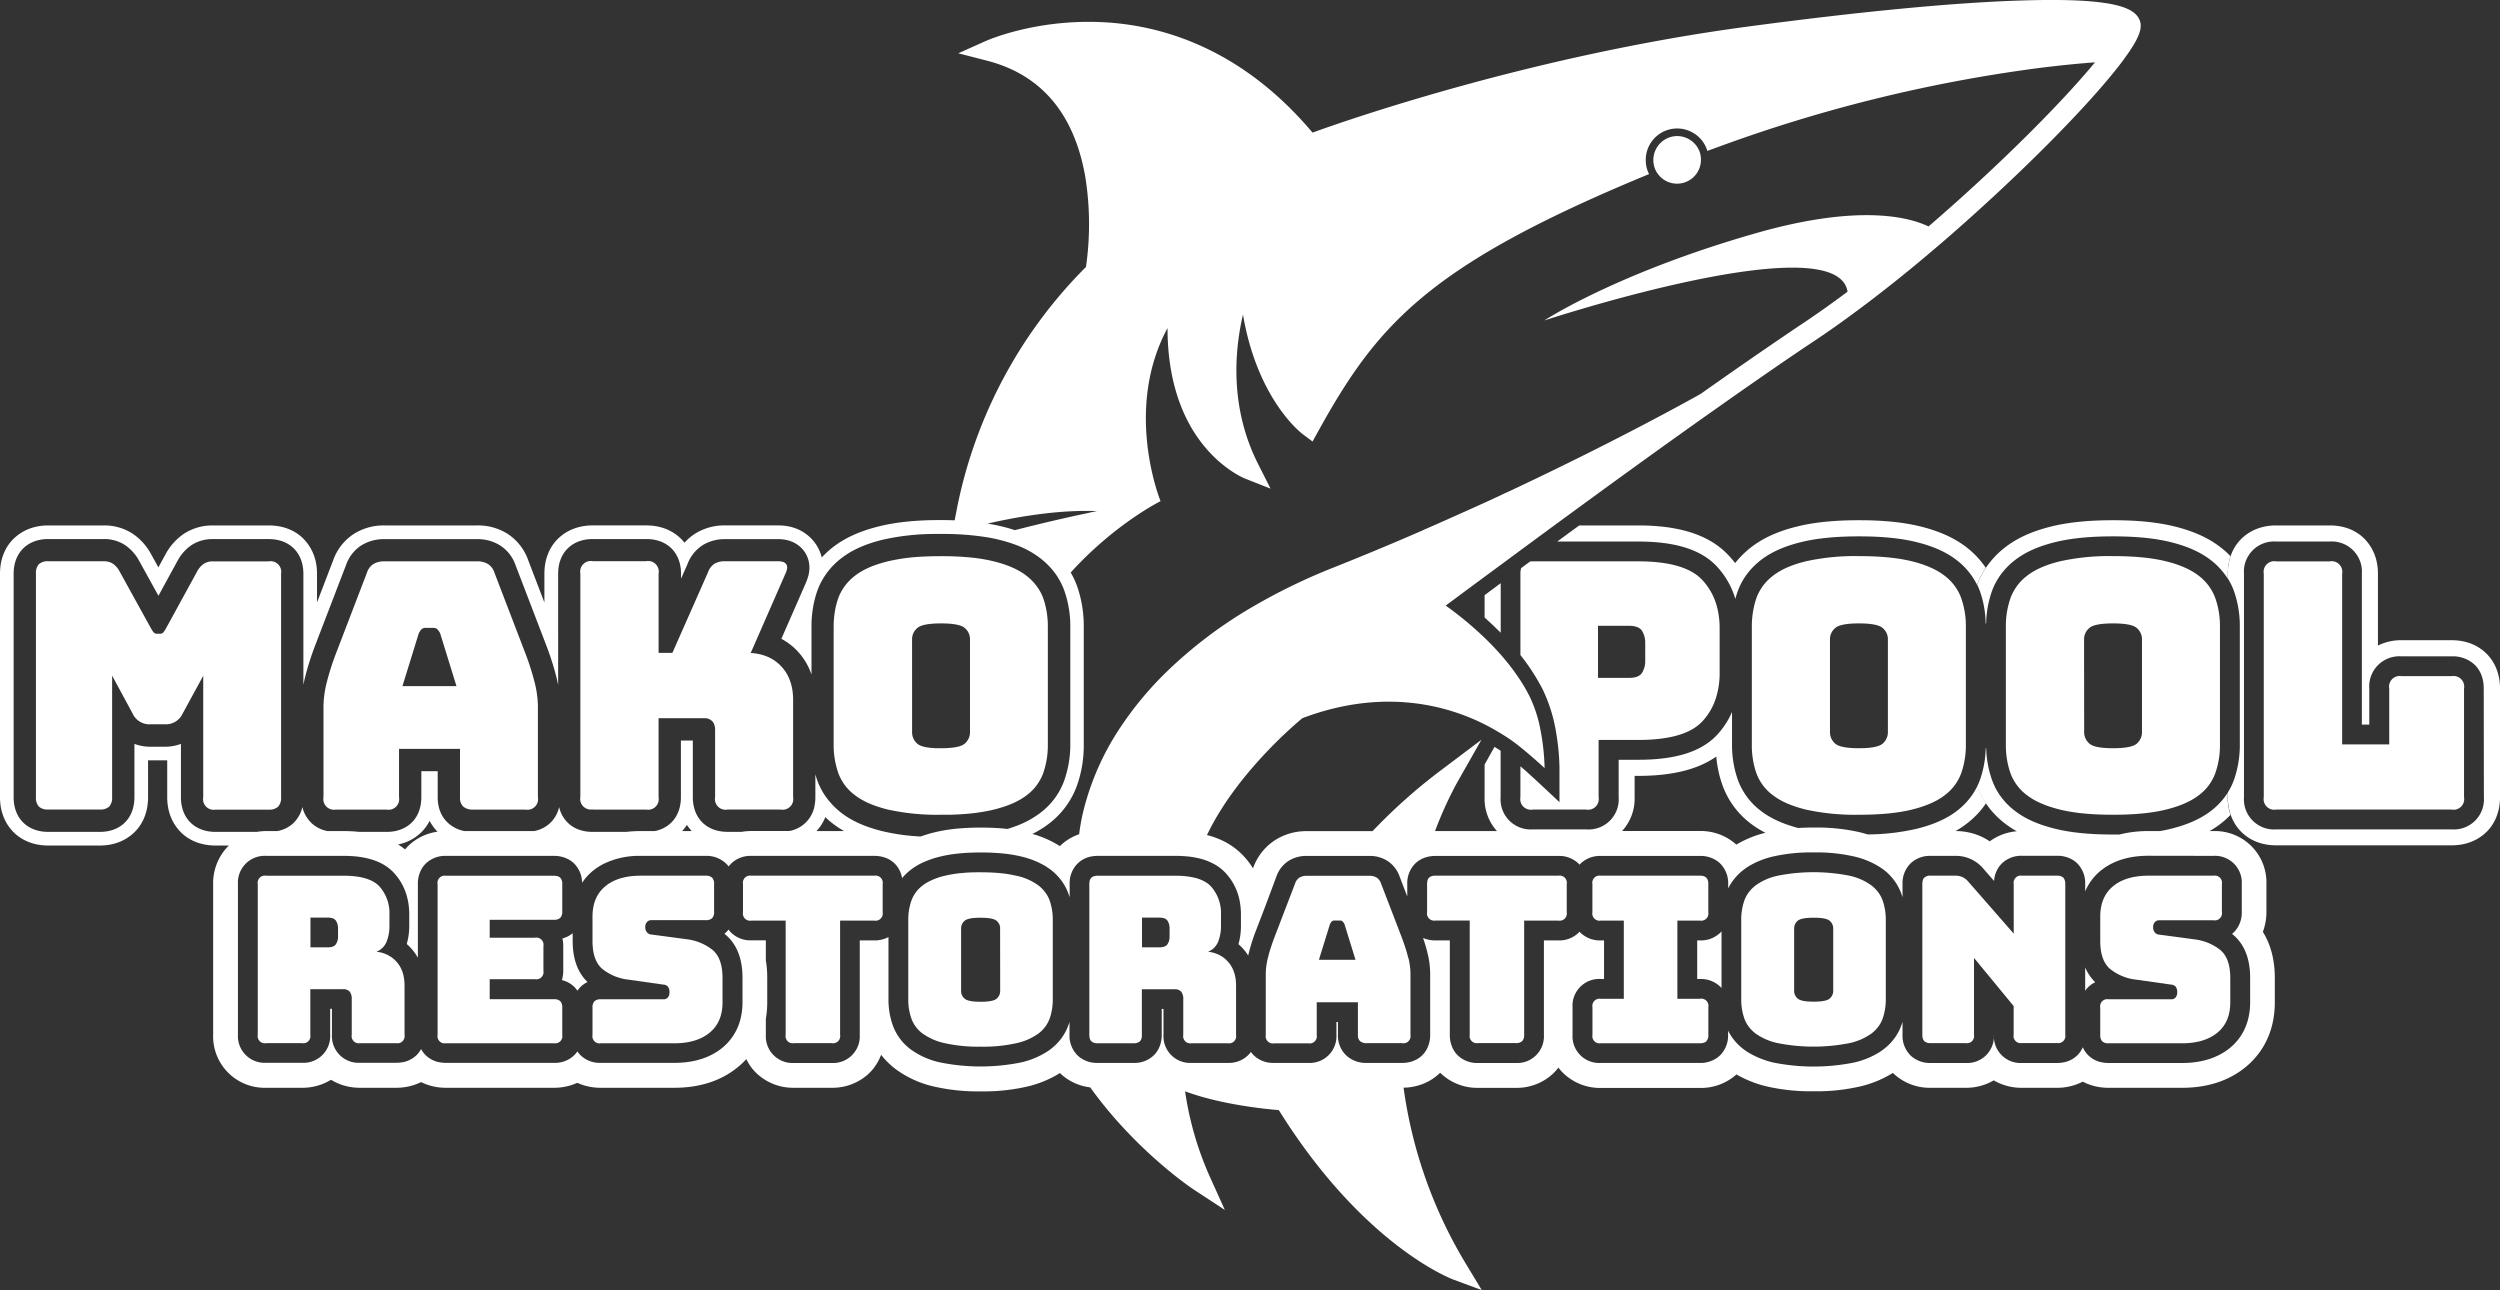 <svg xmlns="http://www.w3.org/2000/svg" viewBox="0 0 1008.69 520.55"><rect x="0" y="0" width="1008.69" height="520.55" fill="#333333" stroke="none"/><defs><style>.cls-1{fill:#fff;}</style></defs><g id="Layer_2" data-name="Layer 2"><g id="Layer_4" data-name="Layer 4"><path class="cls-1" d="M599,249.14c2.13,1.9,4.33,4,6.5,6.16v-20l-6.5,4.82Z"/><path class="cls-1" d="M793.56,220.91c-4.87-3.81-11-6.59-18.66-8.49-6.82-1.69-14.94-2.52-24.84-2.52s-18,.82-24.89,2.51c-7.74,1.9-13.88,4.68-18.76,8.5a37.57,37.57,0,0,0-6.32,6.28,38.35,38.35,0,0,0-2.55-3C690,216,678,212,661,212H637.19q-4.55,3.31-8.87,6.5H661c15.08,0,25.46,3.3,31.74,10.08a32.44,32.44,0,0,1,3.59,4.65,32.92,32.92,0,0,1,3.84,8.43c.27-1,.59-2.06.95-3.06a26.69,26.69,0,0,1,2.67-5.41,29.08,29.08,0,0,1,6.6-7.15c4.14-3.24,9.47-5.63,16.3-7.31,6.34-1.56,14-2.32,23.34-2.32s17,.76,23.28,2.33c6.77,1.68,12.08,4.07,16.21,7.3a28.27,28.27,0,0,1,8.17,9.92,32.89,32.89,0,0,1,3.53-6.85A35.58,35.58,0,0,0,793.56,220.91Z"/><path class="cls-1" d="M898.87,319.79a28.28,28.28,0,0,1-6.85,7.43c-4.12,3.16-9.41,5.52-16.16,7.19-1.39.34-2.84.65-4.36.91h-4.68a46.61,46.61,0,0,0-11.67,1.39h0l-2.55,0c-9.35,0-17-.75-23.33-2.31-6.81-1.68-12.13-4-16.25-7.2a27.75,27.75,0,0,1-8.2-9.87.25.25,0,0,0,0-.07,24.37,24.37,0,0,1-1.11-2.63,41.36,41.36,0,0,1-2.32-12.76h-.2a41.65,41.65,0,0,1-2.31,12.76,26.8,26.8,0,0,1-1.12,2.64,32.93,32.93,0,0,0,3.52,6.83l0,.05a34.7,34.7,0,0,0,7.79,8.2,38.46,38.46,0,0,0,4.65,3.05,21.38,21.38,0,0,0-10.92,4.06,23.29,23.29,0,0,0-3.68-2.05,25,25,0,0,0-10.1-2.1,39.59,39.59,0,0,0,4.46-2.95,34.79,34.79,0,0,0,7.8-8.21,32.64,32.64,0,0,1-3.53-6.85,27.92,27.92,0,0,1-8.22,9.9c-4.12,3.16-9.41,5.52-16.17,7.19a90.16,90.16,0,0,1-19.81,2.28c-1-.31-2-.58-3-.84a78.14,78.14,0,0,0-18.74-1.94q-3.33,0-6.35.18c-6.18-1.66-11.09-3.9-14.95-6.87a27.44,27.44,0,0,1-9.33-12.54,42.42,42.42,0,0,1-2.35-14.32V287.25a32.39,32.39,0,0,1-6,9.22l-.48.5c-6.32,6.44-16.55,9.58-31.26,9.58h-8v15.09a12.15,12.15,0,0,1-13,13H618.46a12.16,12.16,0,0,1-13-13V302.9l-.63-.41L603,301.34l-4,7.13v13.17a19.32,19.32,0,0,0,5,13.68H579a156.07,156.07,0,0,1,8.72-19.23l10-17.61-16.17,12.18a222.22,222.22,0,0,0-27.75,24.69c-.42,0-.84,0-1.27,0H527.27a23.34,23.34,0,0,0-12.77,3.6,22.31,22.31,0,0,0-8.88,11.21l-.07.18a32.49,32.49,0,0,0-3.61-4.77,28.27,28.27,0,0,0-9.2-6.64,33.64,33.64,0,0,0-5.75-2c11.54-24.25,34.82-44.14,38.48-47.16,33.06-12.5,58.87-4.89,73.48,2.47,1.66.83,3.18,1.67,4.55,2.47.66.39,1.31.78,2,1.18.88.54,1.73,1.08,2.57,1.61a64.7,64.7,0,0,1,5.43,4c3.08,2.47,6.16,5.19,8,6.85l1.71,1.56a90.65,90.65,0,0,0-1.71-15.63A53.68,53.68,0,0,0,617.17,281a70.33,70.33,0,0,0-3.72-6.47,89.69,89.69,0,0,0-8-10.46c-2.13-2.42-4.32-4.68-6.5-6.78a141,141,0,0,0-15.65-12.95L599,232.71l7-5.15c3.81-2.82,7.92-5.86,12.28-9.07q4.27-3.15,8.85-6.5c19.27-14.14,42-30.67,63.84-46.08h0c16-11.3,30-21,41.54-28.67,4.78-3.19,9.8-6.72,14.93-10.5l.15-.12c11.71-8.58,24.19-18.59,37.1-29.74C814.31,71.26,843.4,42,856.43,24.61h0l.63-.87.6-.84c5.55-7.68,7.08-11.94,5.44-15.21C860.94,3.32,853.63-1,816,.19,788.54,1,750,4.72,704.41,10.83,618.93,22.31,544.78,48,529.57,53.5c-30-35.62-63.72-44-87-44.64-25.76-.74-44.15,7.38-44.92,7.72l-11,4.92,11.63,3c21.76,5.61,35.07,21.28,39.56,46.58a120.44,120.44,0,0,1,.32,36.63,190,190,0,0,0-51.92,96.77h0a2.82,2.82,0,0,0-.07.31c0,.18-.07.36-.1.54l-.1.53-.19,1-.6,3.08c-1.78-.07-3.63-.1-5.55-.1h-.55c-9.65,0-17.62.85-24.34,2.51-7.74,1.9-13.88,4.68-18.76,8.5a38.15,38.15,0,0,0-4.42,4.06A16.87,16.87,0,0,0,329,219.3c-1.93-2.73-6.45-7.31-15-7.31H292.58a22.24,22.24,0,0,0-12,3.25,19.74,19.74,0,0,0-4.39,3.75,17.39,17.39,0,0,0-1.4-1.58c-2.48-2.47-6.93-5.42-14.07-5.42H239.16c-7.15,0-11.61,3-14.08,5.43s-5.43,6.93-5.43,14.08v11.59L213.11,226a21,21,0,0,0-8.37-10.65A22.23,22.23,0,0,0,192.56,212H155.14a22.48,22.48,0,0,0-12.34,3.4A21,21,0,0,0,134.45,226l-6.54,17.07V231.5c0-7.14-3-11.59-5.44-14.09S115.54,212,108.4,212H85.86a21,21,0,0,0-11.74,3.42,23.35,23.35,0,0,0-7.29,8.14l-2.93,5.36L61,223.65l-.06-.1a23.43,23.43,0,0,0-7.33-8.17A21,21,0,0,0,41.91,212H19.51c-7.15,0-11.61,3-14.08,5.43S0,224.35,0,231.5v90.14c0,7.16,3,11.61,5.41,14.06s6.93,5.45,14.1,5.45H40.24c7.15,0,11.6-3,14.08-5.44s5.42-6.93,5.42-14.07V306.77l1.08,0h5.57l1.08,0v14.87c0,7.16,3,11.61,5.42,14.07s6.93,5.44,14.09,5.44h5.35l-.26.25A21.41,21.41,0,0,0,86,356.7v60.82a20.76,20.76,0,0,0,21.38,21.37h14.45a22,22,0,0,0,11.73-3.23,22.07,22.07,0,0,0,11.73,3.23h14.55a22.56,22.56,0,0,0,10.05-2.29,22.37,22.37,0,0,0,10,2.29h43.55a22.6,22.6,0,0,0,9.48-2h0a22.4,22.4,0,0,0,9.47,2H272.1c10.24,0,18.87-2.81,25.62-8.34a32.5,32.5,0,0,0,3.41-3.23,19.22,19.22,0,0,0,3.86,5.47,21.38,21.38,0,0,0,15.34,6.1h15.21a21.39,21.39,0,0,0,15.28-6,20.27,20.27,0,0,0,4.68-7.31,31.67,31.67,0,0,0,5.82,5.74,41.32,41.32,0,0,0,15.63,7.1,79.13,79.13,0,0,0,18.75,1.92,77.87,77.87,0,0,0,18.74-1.94,43.19,43.19,0,0,0,13.23-5.46,17.91,17.91,0,0,0,2.46,2.06,21.17,21.17,0,0,0,9.75,3.73,166.32,166.32,0,0,0,10.51,13.16v0l.43.48A188.28,188.28,0,0,0,472,472.68c5.76,4.72,9.65,7.3,10,7.51l12.2,8-6-13.28a130.61,130.61,0,0,1-10.05-34.59c14,5.22,31.65,7.08,37.82,7.59,33.9,54.32,69.09,67.87,70.59,68.43l11.3,4.19-6.23-10.32a186,186,0,0,1-25.32-71.35,22.67,22.67,0,0,0,5.93-.9,20.45,20.45,0,0,0,8.82-5.14l0,0a21.35,21.35,0,0,0,15.34,6.1h15.2a21.39,21.39,0,0,0,15.29-6,18.49,18.49,0,0,0,1.88-2.18,19.75,19.75,0,0,0,1.85,2.13,21.37,21.37,0,0,0,15.33,6.09h40a21.5,21.5,0,0,0,14.68-5.46A44.73,44.73,0,0,0,713,438.38a79.1,79.1,0,0,0,18.74,1.92,77.9,77.9,0,0,0,18.75-1.94,43.44,43.44,0,0,0,13.23-5.46,21.37,21.37,0,0,0,15.23,6h14.08a22.07,22.07,0,0,0,11.4-3,22.15,22.15,0,0,0,11.4,3h14.08a22.34,22.34,0,0,0,10.41-2.48,22.45,22.45,0,0,0,10.43,2.48h29.65c10.25,0,18.88-2.81,25.63-8.34,5.38-4.41,11.8-12.54,11.8-26.17v-9.86c0-8.17-2.1-14.19-4.82-18.54a23.1,23.1,0,0,0,1.44-8.11V356.7a20.76,20.76,0,0,0-21.38-21.38h-1.57a38.08,38.08,0,0,0,4.45-2.94,35.79,35.79,0,0,0,4-3.59,21.78,21.78,0,0,1-1.14-7.15Zm-239.34,1.85v-8.59H661c13.62,0,24-2.56,31.48-7.79A46.36,46.36,0,0,0,695,316.88a33.72,33.72,0,0,0,11.48,15.49A38.51,38.51,0,0,0,712.3,336a43.17,43.17,0,0,0-11.72,4.78,21.5,21.5,0,0,0-14.7-5.49h-31.4A19.31,19.31,0,0,0,659.53,321.64ZM471.07,132.37c0,19.87,5.24,33.33,10.66,41.9,8.89,14.07,20.14,18.63,20.61,18.82l10.3,4.07-5-9.89c-11.39-22.54-9.65-45.2-6.13-60.36,5.81,34.2,23.33,47.69,24.2,48.34l3.87,2.89,2.34-4.23C555.58,131.17,576,107.45,662.64,71.36l2.72-1.13a12.38,12.38,0,0,1-1.23-3.89l0-.16a12.68,12.68,0,0,1,19.49-12.29,12.59,12.59,0,0,1,5.26,7q1.38-.52,2.76-1A600.81,600.81,0,0,1,821.46,27.6l1.54-.2.58-.07c.69-.09,1.38-.18,2.06-.25,5.57-.68,10.44-1.16,14.49-1.52l.81-.07,1.66-.14.67-.05,1.28-.1.73-.05C831.12,42.33,805.4,67.82,779.11,90.5l-1,.87c-7.6-3.67-27.75-9.26-69.61,2.71-55.37,15.82-84.41,34.57-85.4,35.22,2.22-.72,118.14-38.62,122.34-11.61-1,.74-2,1.49-3,2.22l-.14.1c-5,3.68-9.87,7.11-14.52,10.21-11.59,7.75-25.58,17.4-41.56,28.68-2.49,1.41-31.17,17.51-73.14,37.37h0l-2.95,1.4-.11.05L607,199.1l-.14.07L604,200.53l-.16.08-.07,0L600.82,202l-.24.11-3,1.36-.27.12-3,1.35-.29.13-3,1.35-.34.15-3,1.34-.34.15-3,1.35-.32.15-3.09,1.36-.26.12-3.16,1.39-.25.11-3.23,1.41L574,214l-3.37,1.46C560.14,220,549.22,224.54,538,229a237.46,237.46,0,0,0-31.73,15.33,179.25,179.25,0,0,0-36.73,27.86,137.53,137.53,0,0,0-17.11,20.72,106.83,106.83,0,0,0-15.48,35,84.13,84.13,0,0,0-1.54,8.68,20.39,20.39,0,0,0-7.77,4.8,41.55,41.55,0,0,0-11.09-4.92,40.94,40.94,0,0,0,6.49-4,33.68,33.68,0,0,0,11.49-15.5,48.53,48.53,0,0,0,2.74-16.52V252.92a48.79,48.79,0,0,0-2.73-16.53A33.57,33.57,0,0,0,432,231h0c17.84-19.68,36.26-28.79,36.26-28.79S453.21,165.49,471.07,132.37ZM442.6,206.22l-.31.06-1.12.23-1.27.25L439,207l-1,.2c-.27.07-.55.12-.83.18l-1.7.36-.62.13-3.76.83-.33.08c-7.26,1.62-14.51,3.39-21,5.05l-.3.07c-1.58-.52-3.25-1-5-1.43s-3.88-.87-6-1.21C415.14,207.42,430.27,205.73,442.6,206.22ZM87,335.65c-5.28,0-8.46-2.08-10.2-3.83S73,326.91,73,321.64v-21.5a18.33,18.33,0,0,1-6.58,1.15H60.82a18.37,18.37,0,0,1-6.58-1.15v21.5c0,5.26-2.07,8.44-3.81,10.19s-4.93,3.82-10.19,3.82H19.51c-5.28,0-8.46-2.09-10.2-3.83S5.5,326.91,5.5,321.64V231.5c0-5.27,2.08-8.45,3.82-10.19s4.92-3.82,10.19-3.82h22.4A15.4,15.4,0,0,1,50.57,220a18,18,0,0,1,5.58,6.29l7.78,14.09,7.69-14.09A17.93,17.93,0,0,1,77.18,220a15.34,15.34,0,0,1,8.68-2.49H108.4c5.26,0,8.44,2.07,10.18,3.81s3.83,4.94,3.83,10.2v44.81c.2-1,.43-2.06.69-3.13a113.93,113.93,0,0,1,4.44-13.75l.37-1L139.61,228a15.51,15.51,0,0,1,6.15-7.93,17.16,17.16,0,0,1,9.38-2.53h37.42a16.8,16.8,0,0,1,9.22,2.53A15.47,15.47,0,0,1,208,228l11.7,30.52.37,1a113.27,113.27,0,0,1,4.44,13.74c.26,1.08.49,2.12.69,3.13V231.5c0-5.27,2.08-8.45,3.82-10.19s4.92-3.82,10.19-3.82h21.56c5.26,0,8.44,2.07,10.18,3.81s3.83,4.94,3.83,10.2v2l2.59-5.85a15.63,15.63,0,0,1,6.17-7.71,16.9,16.9,0,0,1,9.09-2.41H314c6.11,0,9.23,3.12,10.55,5s3.24,5.94,1,11.6a.11.11,0,0,1,0,.07c-.13.31-.27.62-.39.94l-.07.17-2.39,5.45-4.13,9.42-3.31,7.56c.48.26,1,.53,1.42.83a24.51,24.51,0,0,1,5.24,4.32l.06.06a24.08,24.08,0,0,1,2.2,2.77,24.9,24.9,0,0,1,2.86,5.4c.14.34.26.7.38,1.06V252.92c0-.37,0-.73,0-1.09a43.69,43.69,0,0,1,.74-7.35,38.9,38.9,0,0,1,1.65-6.22c.11-.32.23-.63.36-.94s.26-.63.39-.93v0a29.16,29.16,0,0,1,8.84-11.11c4.26-3.33,9.72-5.79,16.69-7.5a96,96,0,0,1,22-2.34h1.62a111.67,111.67,0,0,1,18.75,1.37c1.67.28,3.26.62,4.77,1a56.64,56.64,0,0,1,6.9,2.14,37.46,37.46,0,0,1,9.69,5.34,31.58,31.58,0,0,1,5,4.87,27.63,27.63,0,0,1,3.39,5.29,27.92,27.92,0,0,1,1.22,2.86,43.14,43.14,0,0,1,2.41,14.66v47.44A43.19,43.19,0,0,1,429.37,315a28.31,28.31,0,0,1-9.67,13,37.39,37.39,0,0,1-9.68,5.26c-.91.35-1.87.68-2.86,1l-.66.2c-2-.22-4.06-.37-6.27-.46q-2.19-.09-4.53-.09c-2.2,0-4.29.06-6.29.18s-4.13.3-6,.56a57.81,57.81,0,0,0-6.42,1.19,53.3,53.3,0,0,0-5.51,1.67,84,84,0,0,1-15.35-2.12c-6.95-1.71-12.39-4.12-16.62-7.38a30.57,30.57,0,0,1-5-4.85A27.42,27.42,0,0,1,329.8,315c-.31-.85-.58-1.72-.82-2.61v9.23a17.38,17.38,0,0,1-.26,3.09,12.57,12.57,0,0,1-10.29,10.59H303.16a23.16,23.16,0,0,0-3.93.33h-5.68c-5.27,0-8.46-2.08-10.2-3.83s-3.81-4.91-3.81-10.18V298.78h-4.81v22.86c0,5.26-2.08,8.45-3.82,10.19a13,13,0,0,1-6.73,3.49h-5.69a50.8,50.8,0,0,0-5.87.33H239.16c-5.22,0-8.39-2-10.14-3.77l-.06-.06a12.73,12.73,0,0,1-3.36-6.21,12.71,12.71,0,0,1-3.38,6.22l-.05.05a13,13,0,0,1-6.67,3.44H187.43a13.39,13.39,0,0,1-6.51-3.15c-2-1.75-4.32-5-4.32-10.53V311.16H170v10.48c0,5.26-2.07,8.45-3.82,10.19s-4.92,3.82-10.19,3.82h-11a57.6,57.6,0,0,0-6.29-.33h-6.58a13,13,0,0,1-6.68-3.45l0-.05A12.77,12.77,0,0,1,122,325.6a12.74,12.74,0,0,1-3.37,6.23l0,.05a13,13,0,0,1-6.68,3.44h-4.47a23,23,0,0,0-3.92.33Zm253.61-.33H329.43A17.73,17.73,0,0,0,333,329.7a37.25,37.25,0,0,0,7.59,5.62Zm-61.5,0h-3.91a16.47,16.47,0,0,0,1.95-2.49A18.48,18.48,0,0,0,279.09,335.32Zm-102.57.25a20.93,20.93,0,0,0-11.91,5.83,16.48,16.48,0,0,0-1.19,1.32,25.9,25.9,0,0,0-2.83-2,18.37,18.37,0,0,0,9.46-5,17.91,17.91,0,0,0,3.28-4.53A18.11,18.11,0,0,0,176.52,335.57Zm716.58,9.75a10.8,10.8,0,0,1,11.38,11.38v11.17a11.27,11.27,0,0,1-3.14,8.24c-.23.22-.49.46-.77.69l.39.33c4.58,3.83,6.9,9.68,6.9,17.39v9.86c0,9.72-4.43,15.39-8.14,18.43-4.92,4-11.41,6.08-19.29,6.08H850.78a13.32,13.32,0,0,1-2.36-.2,10.58,10.58,0,0,1-5.89-2.95,10,10,0,0,1-2.17-3.22,10.2,10.2,0,0,1-2.19,3.24,10.55,10.55,0,0,1-5.88,2.93,13.2,13.2,0,0,1-2.35.2H815.86a10.78,10.78,0,0,1-11.37-11.37l0-8.73v8.73a10.78,10.78,0,0,1-11.38,11.37H779a11.45,11.45,0,0,1-7.69-2.63c-.2-.18-.39-.35-.56-.52a11.21,11.21,0,0,1-3.13-8.22v-5.28c-.14.5-.3,1-.47,1.46a21,21,0,0,1-7.16,9.64c-.44.34-.9.66-1.37,1a33.3,33.3,0,0,1-10.49,4.35,82.32,82.32,0,0,1-32.7,0A35.45,35.45,0,0,1,706,425a22.86,22.86,0,0,1-2.54-1.69,21.37,21.37,0,0,1-6.22-7.46v1.63a11.21,11.21,0,0,1-3.15,8.24,10.78,10.78,0,0,1-1.39,1.16,11.76,11.76,0,0,1-6.84,2h-40a10.78,10.78,0,0,1-11.38-11.37V406.35A10.78,10.78,0,0,1,645.9,395h1.29V379.44H645.9a11.24,11.24,0,0,1-8.25-3.16c-.11-.11-.22-.22-.33-.35l-.35.36a11.25,11.25,0,0,1-8.24,3.15h-5.8v38.08a10.78,10.78,0,0,1-11.38,11.37h-15.2a11.2,11.2,0,0,1-8.25-3.15,9.79,9.79,0,0,1-1.78-2.42,12.14,12.14,0,0,1-1.35-5.8V379.44h-5.8a12.52,12.52,0,0,1-5-1c.73,2.13,1.31,4.08,1.75,5.9a35.47,35.47,0,0,1,1.12,8.37v24.78a12.14,12.14,0,0,1-1.35,5.8,10,10,0,0,1-1.8,2.44,10.19,10.19,0,0,1-2.86,2,12.31,12.31,0,0,1-5.37,1.13H551.49a11.75,11.75,0,0,1-8.12-2.84,11,11,0,0,1-3.54-8.53v-5.14h-.61v5.14a10.79,10.79,0,0,1-11.38,11.37H513.73a11.12,11.12,0,0,1-7.94-3.14,9.93,9.93,0,0,1-1.09-1.29,10.13,10.13,0,0,1-1.11,1.31,11.06,11.06,0,0,1-7.92,3.12H480.82a10.78,10.78,0,0,1-11.38-11.37v-10.4h-.71v10.4a12.81,12.81,0,0,1-.69,4.29,10.71,10.71,0,0,1-1.87,3.33c-.2.23-.39.43-.58.62a11.23,11.23,0,0,1-8.23,3.13H442.54a11.27,11.27,0,0,1-7.32-2.62,7.15,7.15,0,0,1-.56-.52,11.17,11.17,0,0,1-3.14-8.22v-5.25c-.14.49-.3,1-.47,1.43a20.53,20.53,0,0,1-2.94,5.43,21.86,21.86,0,0,1-4.22,4.21l-.28.21c-.35.26-.71.52-1.09.76A33.3,33.3,0,0,1,412,428.66a82.32,82.32,0,0,1-32.7,0,31.6,31.6,0,0,1-11.92-5.31,21,21,0,0,1-7.16-9.65,30.87,30.87,0,0,1-1.74-10.54V378.08a12,12,0,0,1-5.8,1.36h-5.79v38.08a10.78,10.78,0,0,1-11.38,11.37H320.33A10.77,10.77,0,0,1,309,417.52v-6.46a38.8,38.8,0,0,0,.56-6.68v-9.86a41.62,41.62,0,0,0-.56-7v-8.11h-5.8a11.2,11.2,0,0,1-8.25-3.16,10.62,10.62,0,0,1-1-1.19,9.29,9.29,0,0,1-.89,1,9.07,9.07,0,0,1-.77.69l.39.33c4.58,3.83,6.9,9.68,6.9,17.39v9.86a27.84,27.84,0,0,1-.56,5.71,21.83,21.83,0,0,1-7.58,12.72c-4.92,4-11.41,6.08-19.28,6.08H242.44a5.72,5.72,0,0,1-.59,0,11,11,0,0,1-7.66-3.13,9.88,9.88,0,0,1-1.23-1.5,9.57,9.57,0,0,1-1.25,1.52,11,11,0,0,1-7.64,3.11h0a5.52,5.52,0,0,1-.58,0H179.93a12.4,12.4,0,0,1-1.65-.1,10.78,10.78,0,0,1-6.59-3.05,9.52,9.52,0,0,1-1.79-2.44,10.13,10.13,0,0,1-1.82,2.46,10.79,10.79,0,0,1-6.57,3,12.55,12.55,0,0,1-1.66.1H145.3a10.77,10.77,0,0,1-11.37-11.37v-10.4h-.71v10.4a10.78,10.78,0,0,1-11.38,11.37H107.39A10.78,10.78,0,0,1,96,417.52V356.7a10.8,10.8,0,0,1,11.38-11.38h31.25c9.4,0,16.05,2.26,20.35,6.9l.06.07c4,4.42,6.08,10,6.08,16.7v4.32a27,27,0,0,1-1,7.59,20,20,0,0,1,2,2,19.53,19.53,0,0,1,2.48,3.53V356.7a12,12,0,0,1,1.58-6.22,10.07,10.07,0,0,1,1.55-2,11.23,11.23,0,0,1,8.24-3.15h43.55a12.08,12.08,0,0,1,6,1.48,10.16,10.16,0,0,1,2.19,1.66,11.11,11.11,0,0,1,3.14,7.74,21.35,21.35,0,0,1,4.27-4.77,24.08,24.08,0,0,1,4.29-2.82,32.36,32.36,0,0,1,15.08-3.29h26.32a11.26,11.26,0,0,1,8.19,3.14,9.45,9.45,0,0,1,1,1.13,10.1,10.1,0,0,1,.95-1.12,11.17,11.17,0,0,1,8.2-3.15h49.59a12.76,12.76,0,0,1,5,.94,10.5,10.5,0,0,1,3.29,2.2,10.69,10.69,0,0,1,2.93,5.84,23,23,0,0,1,3.47-3.34,25.45,25.45,0,0,1,5-3,38.4,38.4,0,0,1,7-2.38,52.1,52.1,0,0,1,6.56-1.14q2.85-.33,6.1-.43c1.19-.05,2.42-.07,3.7-.07,2.2,0,4.25.06,6.18.19q3.36.21,6.25.67c1.37.22,2.67.49,3.9.79a34.46,34.46,0,0,1,9.46,3.72c.35.2.69.42,1,.65.49.32,1,.67,1.43,1a23,23,0,0,1,3.75,3.68,20.68,20.68,0,0,1,3.35,6c.17.47.33.94.47,1.43V356.7a11.23,11.23,0,0,1,3.14-8.23l.2-.19.32-.29a10.78,10.78,0,0,1,5.64-2.52,13.56,13.56,0,0,1,2.08-.15h31.26c1,0,2,0,3,.09a36.71,36.71,0,0,1,6.07.8,24.06,24.06,0,0,1,5.74,2,18.27,18.27,0,0,1,5.58,4.13,22.86,22.86,0,0,1,5.69,11.86,29.19,29.19,0,0,1,.39,4.84v4.32a27,27,0,0,1-1,7.59,20.13,20.13,0,0,1,2,2,18.71,18.71,0,0,1,1.93,2.61c.08-.36.16-.72.25-1.09a77.4,77.4,0,0,1,3.08-9.52l3.62-9.44L515,353.64a12.38,12.38,0,0,1,4.91-6.3,13.46,13.46,0,0,1,7.37-2h25.56a13.05,13.05,0,0,1,6.94,2h0a12.4,12.4,0,0,1,4.93,6.3l1.14,3,1.95,5.09v-5a11.23,11.23,0,0,1,3.13-8.23,10.41,10.41,0,0,1,1.76-1.41,10.82,10.82,0,0,1,2.6-1.18,13.08,13.08,0,0,1,3.88-.56h49.56a11.23,11.23,0,0,1,8.23,3.14l.36.38c.11-.13.23-.25.34-.37a11.23,11.23,0,0,1,8.24-3.15h40a11.7,11.7,0,0,1,6.88,2,10.86,10.86,0,0,1,1.35,1.13,11.23,11.23,0,0,1,3.15,8.24v1.72a21.69,21.69,0,0,1,6.17-7.46,23.2,23.2,0,0,1,2.6-1.76,34.18,34.18,0,0,1,9.38-3.65,69.08,69.08,0,0,1,16.36-1.64,68.16,68.16,0,0,1,16.34,1.65,33.27,33.27,0,0,1,10.49,4.36c.49.33,1,.68,1.43,1a21.37,21.37,0,0,1,7.1,9.65c.17.48.33,1,.47,1.46V356.7a11.23,11.23,0,0,1,3.14-8.23c.16-.16.33-.32.52-.48a11.36,11.36,0,0,1,7.72-2.67h9.76a14.42,14.42,0,0,1,11.58,5.29l4.22,4.83a10.94,10.94,0,0,1,3.08-7,11.23,11.23,0,0,1,8.24-3.15h14.08a11.64,11.64,0,0,1,7.22,2.25,9.1,9.1,0,0,1,1,.88,11.28,11.28,0,0,1,3.15,8.25v3a21.37,21.37,0,0,1,6.14-8.28,22.84,22.84,0,0,1,2.73-1.94c4.5-2.77,10.08-4.17,16.63-4.17Z"/><path class="cls-1" d="M877.42,212.42c-6.82-1.69-14.94-2.52-24.84-2.52s-18,.82-24.88,2.51c-7.75,1.9-13.88,4.68-18.77,8.5a35.75,35.75,0,0,0-7.68,8.19l0,0a32.84,32.84,0,0,0-3.51,6.79c.41.86.79,1.74,1.12,2.65a41.65,41.65,0,0,1,2.31,13h.2a41.37,41.37,0,0,1,2.32-13c.32-.9.71-1.79,1.11-2.64,0,0,0,0,0,0a28.47,28.47,0,0,1,8.13-9.86c4.14-3.24,9.48-5.63,16.31-7.31,6.33-1.56,14-2.32,23.33-2.32s17,.76,23.28,2.33c6.78,1.68,12.08,4.07,16.22,7.3a29,29,0,0,1,6.79,7.46v-2a22.05,22.05,0,0,1,1.11-7.08,36.57,36.57,0,0,0-3.9-3.51C891.21,217.1,885.11,214.32,877.42,212.42Z"/><path class="cls-1" d="M1003.25,263.73c-2.48-2.47-6.93-5.42-14.07-5.42H969a20.75,20.75,0,0,0-9.56,2.16v-29c0-7.14-3-11.59-5.45-14.09S947.08,212,939.94,212H918.38c-7.16,0-11.61,3-14.08,5.43a18,18,0,0,0-4.32,7l0,0a22,22,0,0,0-1.09,7v2a26.43,26.43,0,0,1,2.48,5.1,42.17,42.17,0,0,1,2.34,14.32v47.44a42.17,42.17,0,0,1-2.34,14.32,26.23,26.23,0,0,1-2.48,5.11v1.85a21.51,21.51,0,0,0,1.13,7.14l0,0a17.9,17.9,0,0,0,4.27,6.91c2.48,2.48,6.93,5.45,14.1,5.45h70.8c7.15,0,11.6-3,14.08-5.43s5.43-6.93,5.43-14.08V277.82C1008.69,270.68,1005.74,266.23,1003.25,263.73Zm-1.06,57.91a12.16,12.16,0,0,1-13,13h-70.8a12.15,12.15,0,0,1-13-13v0a.35.35,0,0,1,0-.08V231.71a.35.35,0,0,1,0-.08v-.13a12.16,12.16,0,0,1,13-13h21.56a12.16,12.16,0,0,1,13,13v60.86h3V277.82a12.16,12.16,0,0,1,13-13h20.17a12.9,12.9,0,0,1,9.48,3.52c1.62,1.62,3.53,4.57,3.53,9.49Z"/><path class="cls-1" d="M621.45,316.41l-2.38-2.22c-1.12-1-3.24-3-5.62-5v12.45a4.29,4.29,0,0,0,5,5H640a4.29,4.29,0,0,0,5-5V298.55h16q18.91,0,25.87-7.51a24.73,24.73,0,0,0,5.39-9.17,32.84,32.84,0,0,0,1.57-10.45v-17.8a34.3,34.3,0,0,0-1-8.51,25.21,25.21,0,0,0-6-11.11q-7-7.51-25.87-7.51H618.46a9.48,9.48,0,0,0-1.1.06l-3.61,2.66a7.75,7.75,0,0,0-.3,2.29v32.8a83.74,83.74,0,0,1,8,12c.37.67.73,1.36,1.08,2.05A64.08,64.08,0,0,1,628,296.43a92.68,92.68,0,0,1,1.21,13.35v2.37l0,6.5,0,5-5.35-5Zm23.3-63.91h12.52q4,0,5.29,2.09a9.06,9.06,0,0,1,1.25,4.73v7.37a9,9,0,0,1-1.25,4.73q-1.26,2.08-5.29,2.09H644.75Z"/><path class="cls-1" d="M715.35,320.87q4.8,3.69,13.28,5.78a91.93,91.93,0,0,0,21.43,2.08q12.93,0,21.35-2.08t13.22-5.78a19.4,19.4,0,0,0,6.67-8.9,34.15,34.15,0,0,0,1.88-11.61V252.92a34.11,34.11,0,0,0-1.88-11.61,19.92,19.92,0,0,0-6.67-9q-4.82-3.75-13.22-5.84t-21.35-2.09a91.87,91.87,0,0,0-21.43,2.09q-8.48,2.08-13.28,5.84a19.87,19.87,0,0,0-6.68,9,27.69,27.69,0,0,0-1,3.6,35.91,35.91,0,0,0-.85,8v47.44A34.15,34.15,0,0,0,708.67,312,19.35,19.35,0,0,0,715.35,320.87Zm23-62.94a5.88,5.88,0,0,1,2.09-4.52c1.39-1.26,4.59-1.88,9.6-1.88s8.2.62,9.59,1.88a5.84,5.84,0,0,1,2.09,4.52v37.42a6,6,0,0,1-2.09,4.66q-2.08,1.88-9.59,1.88t-9.6-1.88a6,6,0,0,1-2.09-4.66Z"/><path class="cls-1" d="M817.87,320.87q4.8,3.69,13.29,5.78t21.42,2.08q12.93,0,21.35-2.08t13.22-5.78a19.33,19.33,0,0,0,6.67-8.9,33.91,33.91,0,0,0,1.88-11.61V252.92a33.87,33.87,0,0,0-1.88-11.61,19.85,19.85,0,0,0-6.67-9q-4.8-3.75-13.22-5.84t-21.35-2.09a91.72,91.72,0,0,0-21.42,2.09q-8.49,2.08-13.29,5.84a19.94,19.94,0,0,0-6.68,9,34.11,34.11,0,0,0-1.87,11.61v47.44A34.15,34.15,0,0,0,811.19,312,19.42,19.42,0,0,0,817.87,320.87Zm23-62.94a5.88,5.88,0,0,1,2.09-4.52c1.39-1.26,4.59-1.88,9.6-1.88s8.21.62,9.6,1.88a5.87,5.87,0,0,1,2.08,4.52v37.42a6,6,0,0,1-2.08,4.66q-2.08,1.88-9.6,1.88T843,300a6,6,0,0,1-2.09-4.66Z"/><path class="cls-1" d="M989.18,272.81H969a4.29,4.29,0,0,0-5,5v22.54H945V231.5a4.29,4.29,0,0,0-5-5H918.38a4.29,4.29,0,0,0-5,5v90.14a4.29,4.29,0,0,0,5,5h70.8a4.29,4.29,0,0,0,5-5V277.82a4.29,4.29,0,0,0-5-5Z"/><path class="cls-1" d="M668.2,69.07a9.63,9.63,0,0,0,18-5.93A8.7,8.7,0,0,0,686,62a9.36,9.36,0,0,0-2-3.75,9.66,9.66,0,0,0-4.29-2.86,9.46,9.46,0,0,0-4.38-.39,9.63,9.63,0,0,0-7.09,5,9.42,9.42,0,0,0-1.14,5,5.94,5.94,0,0,0,.08.93A9.69,9.69,0,0,0,668.2,69.07Z"/><path class="cls-1" d="M112.22,325.47a5.26,5.26,0,0,0,1.19-3.83V231.5a4.29,4.29,0,0,0-5-5H85.86a6.56,6.56,0,0,0-3.68,1,9,9,0,0,0-2.71,3.2L67.08,253.34a10.69,10.69,0,0,1-1.18,1.81,1.65,1.65,0,0,1-1.32.55H63.33a1.65,1.65,0,0,1-1.32-.55,11.26,11.26,0,0,1-1.19-1.81L48.3,230.66a9,9,0,0,0-2.71-3.2,6.56,6.56,0,0,0-3.68-1H19.51a5.3,5.3,0,0,0-3.83,1.18,5.3,5.3,0,0,0-1.18,3.83v90.14a5.3,5.3,0,0,0,1.18,3.83,5.3,5.3,0,0,0,3.83,1.18H40.24a5.28,5.28,0,0,0,3.82-1.18,5.26,5.26,0,0,0,1.18-3.83v-49l8.21,15.17a7.47,7.47,0,0,0,7.37,4.45h5.57a7.47,7.47,0,0,0,7.37-4.45L82,272.67v49a4.29,4.29,0,0,0,5,5H108.4A5.26,5.26,0,0,0,112.22,325.47Z"/><path class="cls-1" d="M135.53,326.65H156a4.29,4.29,0,0,0,5-5V302.16H185.6v19.48a4.89,4.89,0,0,0,1.33,3.83,6,6,0,0,0,4.1,1.18h21a4.28,4.28,0,0,0,5-5V284.91a41.1,41.1,0,0,0-1.32-9.59,106.13,106.13,0,0,0-4.1-12.66l-12.11-31.58a6.51,6.51,0,0,0-2.57-3.48,8,8,0,0,0-4.38-1.11H155.14a8.27,8.27,0,0,0-4.52,1.11,6.51,6.51,0,0,0-2.57,3.48l-12.11,31.58a106.13,106.13,0,0,0-4.1,12.66,41.1,41.1,0,0,0-1.32,9.59v36.73a4.29,4.29,0,0,0,5,5Zm33.38-70.95a5.54,5.54,0,0,1,1.18-1.81,2.14,2.14,0,0,1,1.46-.55H175a2.11,2.11,0,0,1,1.46.55,5.39,5.39,0,0,1,1.18,1.81l6.54,21.15H162.37Z"/><path class="cls-1" d="M239.16,326.65h21.56a4.29,4.29,0,0,0,5-5V289.78h18.36a4.23,4.23,0,0,1,3.34,1.26,3.93,3.93,0,0,1,.75,1.25,6.23,6.23,0,0,1,.36,2.22v27.13a4.29,4.29,0,0,0,5,5H315a4.29,4.29,0,0,0,5-5V282.41a26.46,26.46,0,0,0-.13-2.71,20.29,20.29,0,0,0-1.44-5.87,16.58,16.58,0,0,0-3.09-4.84l-.32-.34a16.36,16.36,0,0,0-6.72-4.19,21.22,21.22,0,0,0-5.41-1l1.65-3.76,4.66-10.65,7.88-18c.65-1.48.7-2.62.14-3.41s-1.62-1.18-3.2-1.18H292.58a8.1,8.1,0,0,0-4.32,1,7,7,0,0,0-2.64,3.55l-14.33,32.41h-5.56v-32a4.29,4.29,0,0,0-5-5H239.16a4.29,4.29,0,0,0-5,5v90.14a4.29,4.29,0,0,0,5,5Z"/><path class="cls-1" d="M345,320.87q4.8,3.69,13.28,5.78a91.93,91.93,0,0,0,21.43,2.08l2.39,0q3.19,0,6.09-.23A77.76,77.76,0,0,0,399.49,327l1.52-.35q8.42-2.08,13.22-5.78a19.4,19.4,0,0,0,6.67-8.9,34.15,34.15,0,0,0,1.88-11.61V252.92a35.57,35.57,0,0,0-1.11-9.1c-.22-.86-.48-1.7-.77-2.51a18.66,18.66,0,0,0-2-3.92,21.34,21.34,0,0,0-4.71-5.06q-4.8-3.75-13.22-5.84a66.37,66.37,0,0,0-9.54-1.57h0q-5.32-.53-11.8-.52-3.46,0-6.61.15a78,78,0,0,0-14.82,1.94q-8.48,2.08-13.28,5.84a20.6,20.6,0,0,0-5.42,6.22,17.2,17.2,0,0,0-1.26,2.76,30.48,30.48,0,0,0-1.37,5.3,37.59,37.59,0,0,0-.51,6.31v47.44A34.15,34.15,0,0,0,338.27,312,19.35,19.35,0,0,0,345,320.87Zm23-62.94a5.84,5.84,0,0,1,2.09-4.52c1.39-1.26,4.59-1.88,9.6-1.88s8.2.62,9.6,1.88a5.87,5.87,0,0,1,2.08,4.52v37.42a5.94,5.94,0,0,1-1.84,4.42,2.72,2.72,0,0,1-.24.24c-1,.87-2.83,1.45-5.58,1.7a39.83,39.83,0,0,1-4,.18c-.7,0-1.36,0-2,0-3.88-.15-6.41-.76-7.61-1.84a6,6,0,0,1-2.09-4.66Z"/><path class="cls-1" d="M231.06,376.52a10.5,10.5,0,0,1-4.13,2.11,13.33,13.33,0,0,1,.33,3v10a13.13,13.13,0,0,1-.54,3.82,10.56,10.56,0,0,1,5,2.75,10.3,10.3,0,0,1,1.26,1.54,9.55,9.55,0,0,1,1.24-1.52,10.3,10.3,0,0,1,2.84-2c-4-3.82-6-9.4-6-16.61Z"/><path class="cls-1" d="M685.88,379.44h-1.1V395h1.1a11.26,11.26,0,0,1,8.22,3.12,6.59,6.59,0,0,1,.49.54V375.8l-.46.49A11.28,11.28,0,0,1,685.88,379.44Z"/><path class="cls-1" d="M841.32,399.77a9,9,0,0,1,1.21-1.47,10.22,10.22,0,0,1,2.85-2,17.81,17.81,0,0,1-4.06-6Z"/><path class="cls-1" d="M158.56,386.68a12.64,12.64,0,0,0-6.69-2.67,7.32,7.32,0,0,0,4.09-4,17.19,17.19,0,0,0,1.17-6.71V369a16.1,16.1,0,0,0-4-11.3q-4-4.37-14.5-4.37H107.39A2.9,2.9,0,0,0,104,356.7v60.82a2.89,2.89,0,0,0,3.38,3.37h14.45a2.89,2.89,0,0,0,3.38-3.37v-18.4h13.14a3.38,3.38,0,0,1,2.77,1,4.8,4.8,0,0,1,.8,3.05v14.36a2.88,2.88,0,0,0,3.37,3.37h14.55a2.89,2.89,0,0,0,3.38-3.37v-19.9q0-5.91-3.14-9.48A12.34,12.34,0,0,0,158.56,386.68Zm-22.17-8.86a5.47,5.47,0,0,1-.85,3.14c-.56.85-1.66,1.27-3.28,1.27h-7v-12h7c1.62,0,2.72.42,3.28,1.26a5.53,5.53,0,0,1,.85,3.15Z"/><path class="cls-1" d="M223.48,403.16h-25.9v-8.07h18.3a2.9,2.9,0,0,0,3.38-3.38v-10a2.89,2.89,0,0,0-3.38-3.37h-18.3v-7.23h25.9a3.5,3.5,0,0,0,2.58-.8,3.54,3.54,0,0,0,.8-2.58v-11a3.54,3.54,0,0,0-.8-2.58,2.6,2.6,0,0,0-1.22-.65,5.49,5.49,0,0,0-1.36-.15H179.93a2.89,2.89,0,0,0-3.37,3.38v60.82a2.88,2.88,0,0,0,3.37,3.37h43.55a2.89,2.89,0,0,0,3.38-3.37v-11a3.59,3.59,0,0,0-.8-2.59A3.54,3.54,0,0,0,223.48,403.16Z"/><path class="cls-1" d="M287.49,383.26a20.79,20.79,0,0,0-10.61-4.32l-14-1.87a2.53,2.53,0,0,1-1.88-.94,3.27,3.27,0,0,1-.66-2.07,3,3,0,0,1,.66-2,2.27,2.27,0,0,1,1.88-.8h21.86a3.59,3.59,0,0,0,2.59-.8,3.54,3.54,0,0,0,.79-2.58V356.7a3.54,3.54,0,0,0-.79-2.58,3.59,3.59,0,0,0-2.59-.8H258.49q-8.55,0-13.63,3.77c-.22.16-.43.33-.64.5q-5.16,4.28-5.16,12.25v9.85a25.88,25.88,0,0,0,.15,2.86q.61,5.67,3.84,8.41a20.41,20.41,0,0,0,10.56,4.31l14.07,2a2.49,2.49,0,0,1,1.83.85,3.67,3.67,0,0,1,.61,2.35,3,3,0,0,1-.61,1.92,2.15,2.15,0,0,1-1.83.8H242.44a3.54,3.54,0,0,0-2.58.79,3.59,3.59,0,0,0-.8,2.59v11a2.89,2.89,0,0,0,3.38,3.37H272.1q9,0,14.21-4.27t5.21-12.24v-9.86Q291.52,386.65,287.49,383.26Z"/><path class="cls-1" d="M352.71,353.32H303.16a2.9,2.9,0,0,0-3.38,3.38v11.36a2.9,2.9,0,0,0,3.38,3.38H317v46.08a2.88,2.88,0,0,0,3.37,3.37h15.21a2.89,2.89,0,0,0,3.38-3.37V371.44h13.79a2.9,2.9,0,0,0,3.38-3.38V356.7a2.9,2.9,0,0,0-3.38-3.38Z"/><path class="cls-1" d="M422,360.42q-.24-.36-.51-.69a14.63,14.63,0,0,0-2.5-2.47,23.27,23.27,0,0,0-8.78-3.9l-.14,0a45.3,45.3,0,0,0-6.41-1.06q-3.62-.35-8-.35h-1.24q-3.34,0-6.22.29a48.3,48.3,0,0,0-7,1.11,27.47,27.47,0,0,0-7.17,2.73,16.43,16.43,0,0,0-1.79,1.21,13.33,13.33,0,0,0-4.5,6.06,22.85,22.85,0,0,0-1.27,7.83v32a22.8,22.8,0,0,0,1.27,7.83,13,13,0,0,0,4.5,6,24,24,0,0,0,9,3.89,61.9,61.9,0,0,0,14.46,1.41,61.17,61.17,0,0,0,14.4-1.41A24,24,0,0,0,419,417c.38-.29.74-.6,1.08-.91a13.05,13.05,0,0,0,3.42-5.1c.16-.43.3-.88.43-1.33a23.89,23.89,0,0,0,.84-6.5v-32a22.85,22.85,0,0,0-1.27-7.83A12.24,12.24,0,0,0,422,360.42Zm-18.45,39.36a4,4,0,0,1-1.41,3.14c-.94.85-3.09,1.27-6.47,1.27s-5.54-.42-6.48-1.27a4,4,0,0,1-1.41-3.14V374.53a4,4,0,0,1,1.41-3c.84-.75,2.63-1.16,5.4-1.24l1.08,0c3.38,0,5.53.42,6.47,1.26l.21.21a3.83,3.83,0,0,1,1.17,2.37,3.59,3.59,0,0,1,0,.47Z"/><path class="cls-1" d="M493.24,386.06a12.91,12.91,0,0,0-5.85-2.05,7.21,7.21,0,0,0,3.93-3.68,1.77,1.77,0,0,0,.15-.31,17.19,17.19,0,0,0,1.17-6.71V369a16.14,16.14,0,0,0-4-11.3,9.9,9.9,0,0,0-1.64-1.43,15.48,15.48,0,0,0-5.73-2.28,32,32,0,0,0-6-.64c-.37,0-.75,0-1.13,0H442.9a5.16,5.16,0,0,0-1.63.23,2.49,2.49,0,0,0-.95.57,2.53,2.53,0,0,0-.64,1.18,5.34,5.34,0,0,0-.16,1.4v60.82a6.69,6.69,0,0,0,.1,1.16c0,.11.05.21.08.31a2.71,2.71,0,0,0,.3.69,1.94,1.94,0,0,0,.32.42,3.54,3.54,0,0,0,2.58.79h14.46a3.57,3.57,0,0,0,2.58-.79,3.13,3.13,0,0,0,.77-2.08c0-.16,0-.33,0-.5v-18.4h13.14a3.36,3.36,0,0,1,2.77,1,4.8,4.8,0,0,1,.8,3.05v14.36a2.89,2.89,0,0,0,3.38,3.37h14.55a2.88,2.88,0,0,0,3.37-3.37v-19.9q0-5.91-3.14-9.48A12.19,12.19,0,0,0,493.24,386.06Zm-21.34-8.24a5.55,5.55,0,0,1-.84,3.14c-.56.85-1.66,1.27-3.29,1.27h-7v-12h7c1.63,0,2.73.42,3.29,1.26a5.6,5.6,0,0,1,.84,3.15Z"/><path class="cls-1" d="M568.15,386.26c-.35-1.43-.81-3-1.39-4.7q-.6-1.81-1.38-3.84l-2.76-7.21L557.8,358l-.59-1.54a4.4,4.4,0,0,0-1.73-2.35,5.42,5.42,0,0,0-3-.75H527.27a5.6,5.6,0,0,0-3,.75,4.4,4.4,0,0,0-1.73,2.35l-8.17,21.3c-.54,1.4-1,2.73-1.43,4-.55,1.66-1,3.18-1.34,4.57a28,28,0,0,0-.89,6.48v24.78a2.89,2.89,0,0,0,3.38,3.37h13.8a2.89,2.89,0,0,0,3.38-3.37V404.38h16.61v13.14a3.28,3.28,0,0,0,.89,2.58,4.07,4.07,0,0,0,2.77.79h14.17a2.89,2.89,0,0,0,3.38-3.37V392.74a27.56,27.56,0,0,0-.79-6.06C568.22,386.54,568.18,386.4,568.15,386.26Zm-36,1L536.57,373a3.47,3.47,0,0,1,.79-1.22,1.43,1.43,0,0,1,1-.37h2.35a1.43,1.43,0,0,1,1,.37,3.62,3.62,0,0,1,.8,1.22l4.41,14.27Z"/><path class="cls-1" d="M628.73,353.32H579.17a3.56,3.56,0,0,0-2.58.8,2.32,2.32,0,0,0-.58,1h0a5.1,5.1,0,0,0-.21,1.55v11.36a2.89,2.89,0,0,0,3.37,3.38H593v46.08a2.89,2.89,0,0,0,3.38,3.37h15.2a3.54,3.54,0,0,0,2.58-.79,3.5,3.5,0,0,0,.8-2.58V371.44h13.8a2.9,2.9,0,0,0,3.38-3.38V356.7a2.9,2.9,0,0,0-3.38-3.38Z"/><path class="cls-1" d="M685.88,403h-9.1V371.44h9.1a2.9,2.9,0,0,0,3.38-3.38V356.7a3.54,3.54,0,0,0-.8-2.58l-.16-.15a3.82,3.82,0,0,0-2.42-.65h-40a2.9,2.9,0,0,0-3.38,3.38v11.36a2.9,2.9,0,0,0,3.38,3.38h9.29V403H645.9a2.9,2.9,0,0,0-3.38,3.38v11.17a2.89,2.89,0,0,0,3.38,3.37h40a3.83,3.83,0,0,0,2.39-.62,1.54,1.54,0,0,0,.19-.17,3.54,3.54,0,0,0,.8-2.58V406.35a2.9,2.9,0,0,0-3.38-3.38Z"/><path class="cls-1" d="M757.6,359.74a14.68,14.68,0,0,0-2.5-2.48,23.7,23.7,0,0,0-8.92-3.94,74.54,74.54,0,0,0-28.86,0,23.63,23.63,0,0,0-9,3.94,14.42,14.42,0,0,0-1.1.95,13,13,0,0,0-3.41,5.11,23.09,23.09,0,0,0-1.26,7.83v32a23,23,0,0,0,1.26,7.83,12.65,12.65,0,0,0,3.41,5.07,14.31,14.31,0,0,0,1.1.94,23.94,23.94,0,0,0,9,3.89,74.54,74.54,0,0,0,28.86,0A24,24,0,0,0,755.1,417a13.85,13.85,0,0,0,2.5-2.45,12.16,12.16,0,0,0,2-3.56,23,23,0,0,0,1.27-7.83v-32a23.09,23.09,0,0,0-1.27-7.83A12.39,12.39,0,0,0,757.6,359.74Zm-17.94,40a4,4,0,0,1-1.41,3.14q-1.41,1.27-6.48,1.27c-3.38,0-5.53-.42-6.47-1.27a4,4,0,0,1-1.41-3.14V374.53a4,4,0,0,1,1.41-3c.94-.84,3.09-1.26,6.47-1.26s5.54.42,6.48,1.26a4,4,0,0,1,1.41,3Z"/><path class="cls-1" d="M832.52,354.12a3.54,3.54,0,0,0-2.58-.8H815.86a2.89,2.89,0,0,0-3.37,3.38v20l-18.21-20.83a7.26,7.26,0,0,0-2.49-2,7.38,7.38,0,0,0-3-.57H779a3.54,3.54,0,0,0-2.58.8,2.53,2.53,0,0,0-.64,1.18,5.34,5.34,0,0,0-.16,1.4v60.82a5.38,5.38,0,0,0,.18,1.47,2.5,2.5,0,0,0,.62,1.11,3.54,3.54,0,0,0,2.58.79h14.08a2.89,2.89,0,0,0,3.38-3.37v-31l16,19.42v11.55a2.88,2.88,0,0,0,3.37,3.37h14.08a2.89,2.89,0,0,0,3.38-3.37V356.7a4,4,0,0,0-.59-2.34A2.57,2.57,0,0,0,832.52,354.12Z"/><path class="cls-1" d="M852.56,357.59a15.07,15.07,0,0,0-1.24,1.15c-2.61,2.77-3.92,6.46-3.92,11.1v9.85q0,7.81,3.92,11.21l.07.06a20.34,20.34,0,0,0,10.55,4.31l14.08,2a2.52,2.52,0,0,1,1.83.85,3.67,3.67,0,0,1,.61,2.35,3,3,0,0,1-.61,1.92,2.17,2.17,0,0,1-1.83.8H850.78a2.88,2.88,0,0,0-3.38,3.38v11a3.54,3.54,0,0,0,.79,2.58,3.58,3.58,0,0,0,2.59.79h29.65q9,0,14.22-4.27t5.21-12.24v-9.86q0-7.87-4-11.26a20.75,20.75,0,0,0-10.6-4.32l-14-1.87a2.53,2.53,0,0,1-1.87-.94,3.27,3.27,0,0,1-.66-2.07,3,3,0,0,1,.66-2,2.26,2.26,0,0,1,1.87-.8H893.1a2.9,2.9,0,0,0,3.38-3.38V356.7a2.9,2.9,0,0,0-3.38-3.38H866.82Q857.71,353.32,852.56,357.59Z"/></g></g></svg>